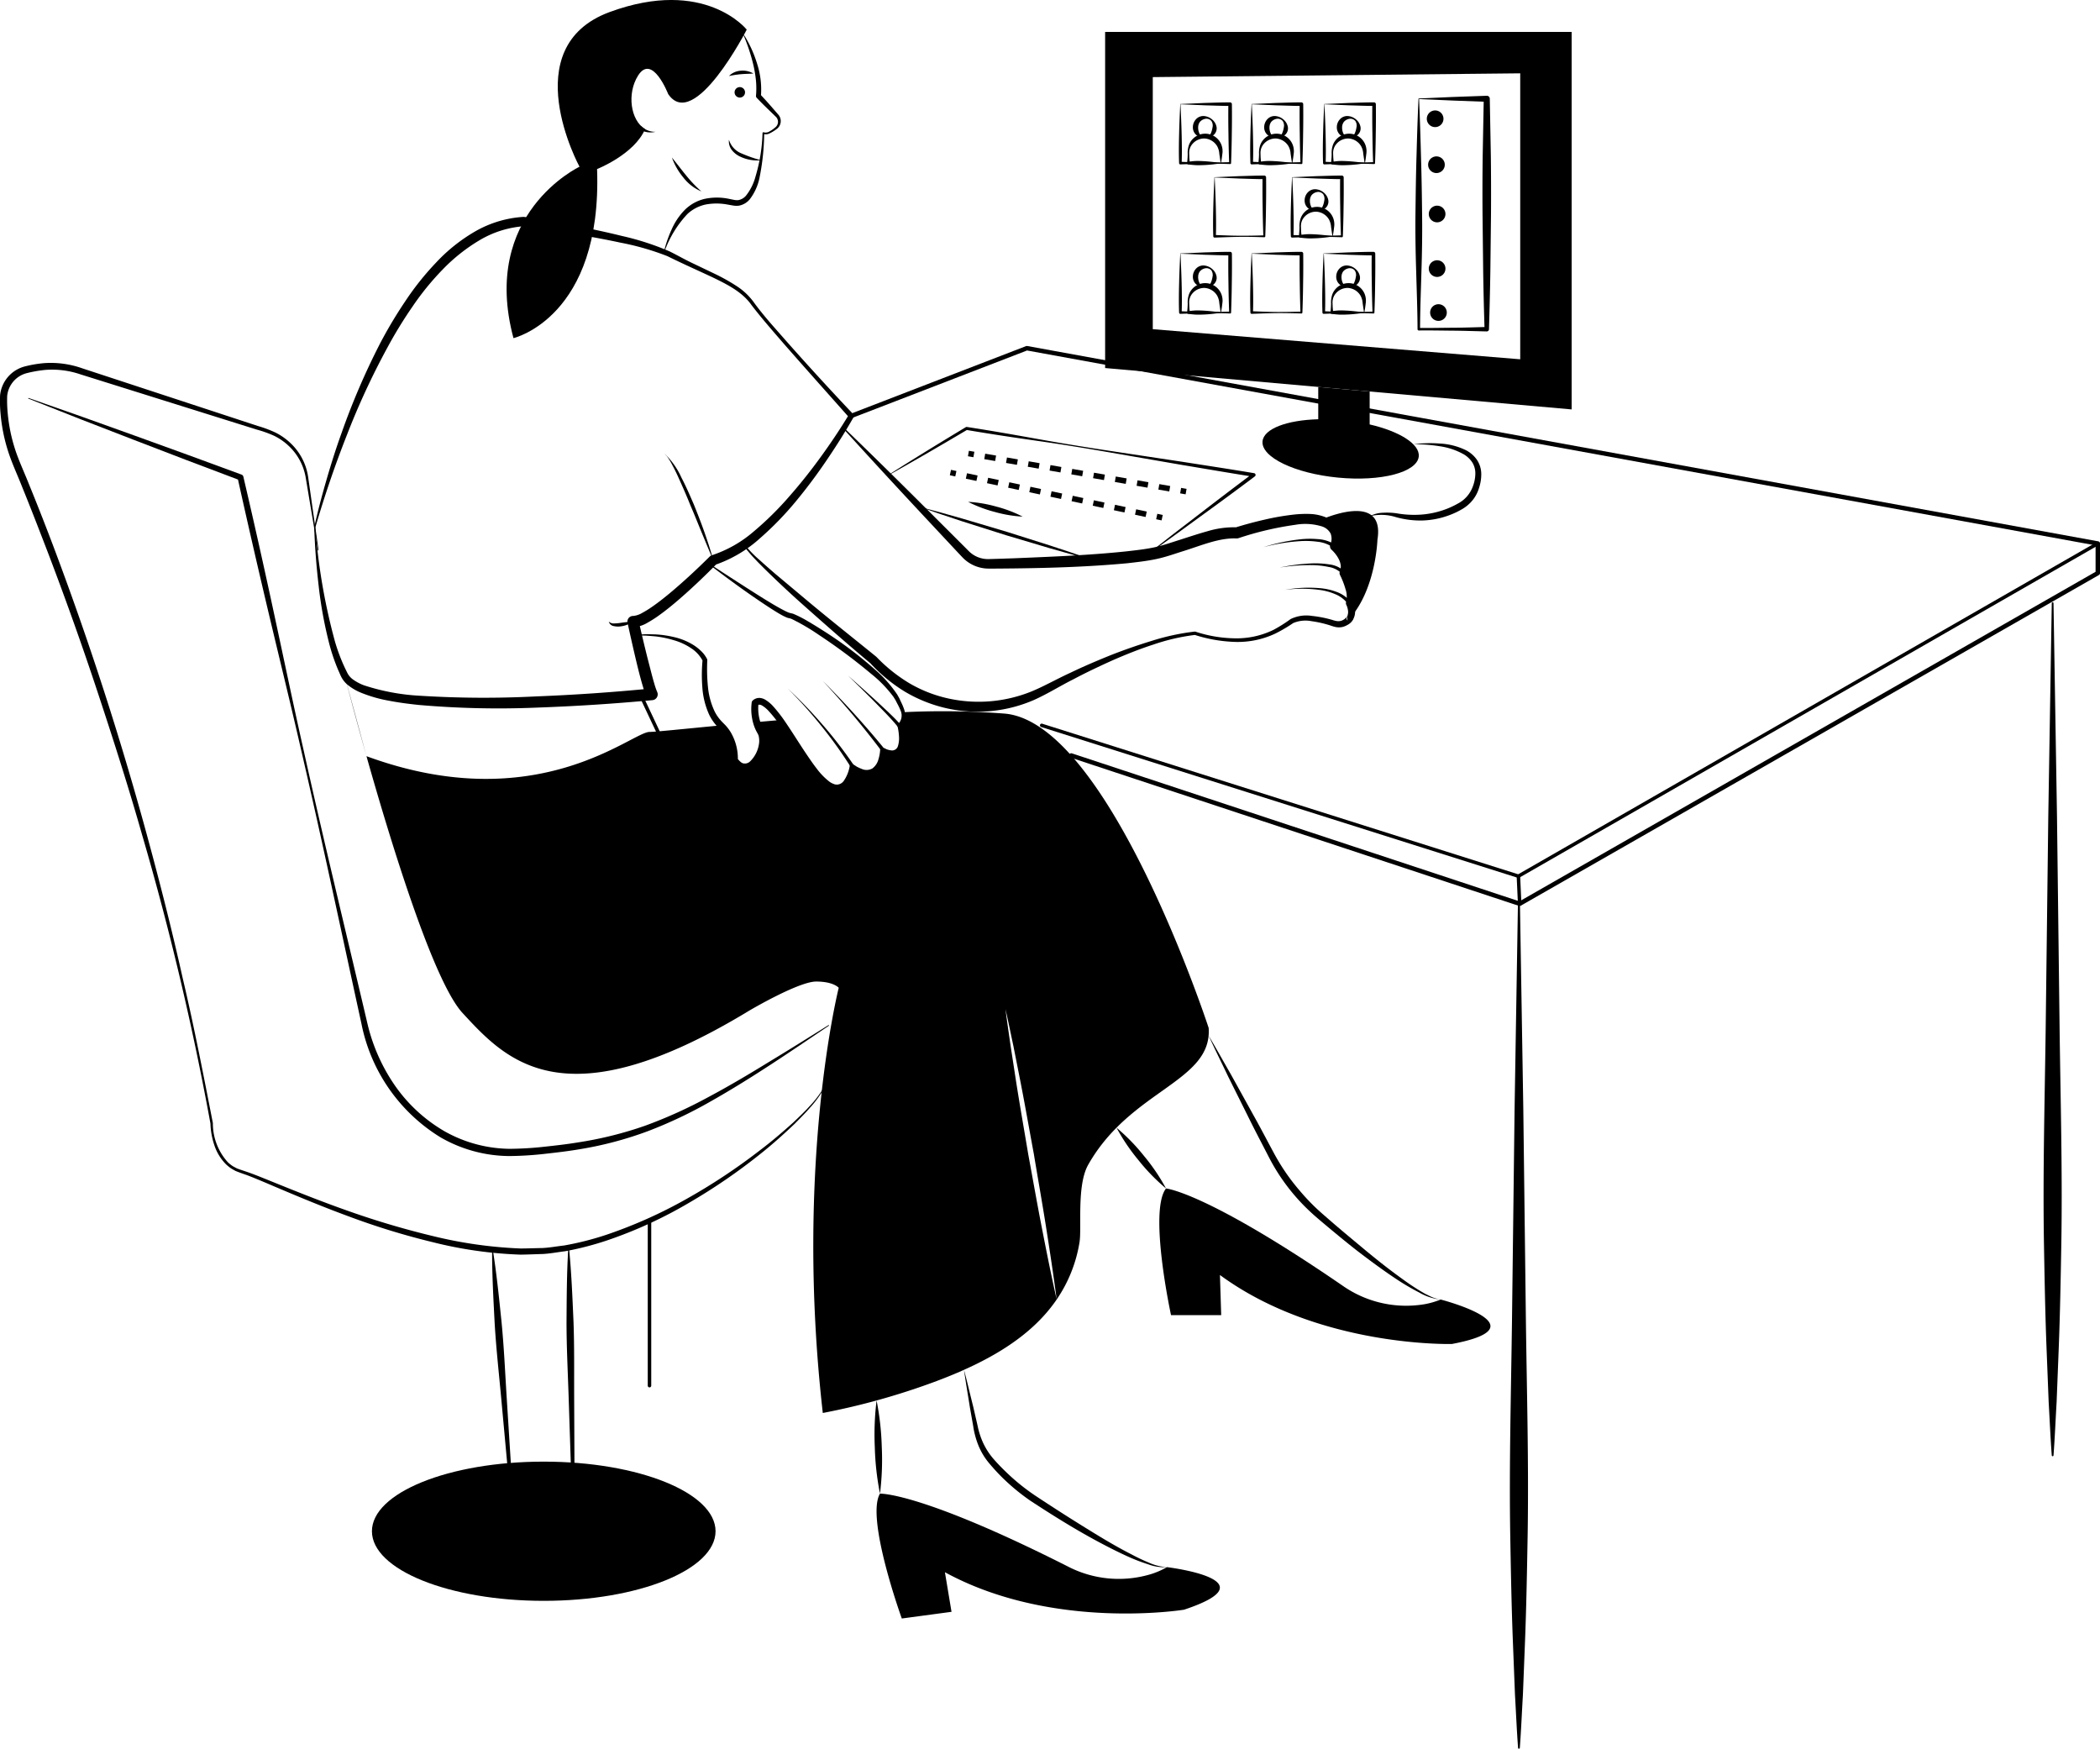 <svg xmlns="http://www.w3.org/2000/svg" width="445.541" height="370.967"><g data-name="lady-employee-doing-video-meeting (1)" transform="translate(-160.656 -117.517)"><path data-name="Path 37938" d="M298.455 411.847a.369.369 0 01-.37-.369v-34.985a.37.37 0 11.739 0v34.984a.369.369 0 01-.37.369z"/><path data-name="Path 37939" d="M335.292 348.75a22.183 22.183 0 01-2.794 3.771c-1.019 1.19-2.137 2.283-3.235 3.4-2.265 2.154-4.591 4.251-7.037 6.2a123.639 123.639 0 01-15.467 10.616 93.225 93.225 0 01-17.072 7.85 64.478 64.478 0 01-9.13 2.378c-1.569.188-3.132.5-4.707.583-1.576.045-3.155.117-4.732.138a88.1 88.1 0 01-18.631-2.639 154.742 154.742 0 01-17.945-5.514c-5.87-2.158-11.633-4.583-17.368-7.033-1.434-.6-2.872-1.222-4.317-1.749-.707-.248-1.469-.507-2.226-.82-.35-.2-.718-.384-1.052-.612a10.051 10.051 0 01-.94-.768 10.285 10.285 0 01-2.5-4.062 15.967 15.967 0 01-.838-4.676v.046a604.931 604.931 0 00-14.454-61.085c-2.858-10.067-6.05-20.035-9.329-29.969s-6.788-19.788-10.508-29.568c-1.877-4.881-3.757-9.761-5.728-14.6-.954-2.429-2.073-4.789-2.9-7.36a36.388 36.388 0 01-1.594-7.843 28.419 28.419 0 01-.114-4.065 7.057 7.057 0 015.447-6.163 24.566 24.566 0 013.978-.656 20.007 20.007 0 017.994 1.1l7.462 2.449 29.849 9.8a25.2 25.2 0 013.728 1.4 13.178 13.178 0 013.274 2.337 12.271 12.271 0 013.621 7.036l2.215 15.554a.074.074 0 01-.146.023l-2.596-15.506a11.94 11.94 0 00-3.575-6.614 12.437 12.437 0 00-3.122-2.166 24.512 24.512 0 00-3.636-1.3l-29.979-9.39-7.495-2.347a18.583 18.583 0 00-7.473-.928 25.88 25.88 0 00-3.758.65 5.565 5.565 0 00-4.283 4.865 27.9 27.9 0 00.124 3.777 34.87 34.87 0 001.545 7.514c.778 2.418 1.908 4.8 2.875 7.243q2.977 7.28 5.735 14.644 11.032 29.452 19.328 59.82c2.763 10.107 5.34 20.266 7.626 30.49 2.413 10.2 4.393 20.484 6.407 30.764v.046a12.256 12.256 0 003.216 8.315 9.462 9.462 0 00.874.7c.308.21.653.364.976.55.688.268 1.409.5 2.178.757 1.494.517 2.935 1.107 4.385 1.689 5.782 2.352 11.565 4.669 17.443 6.722a179.622 179.622 0 0017.881 5.268 93.233 93.233 0 0018.367 2.57c1.541-.011 3.081-.072 4.622-.1 1.537-.075 3.051-.366 4.579-.537a63.291 63.291 0 008.974-2.276 99.418 99.418 0 0016.96-7.582 127.036 127.036 0 0015.543-10.283c2.486-1.873 4.854-3.9 7.166-5.979 1.121-1.078 2.264-2.137 3.307-3.29a22.025 22.025 0 002.867-3.655v-.008a.074.074 0 01.127.075z"/><path data-name="Path 37940" d="M166.743 201.957l11.322 3.974 11.294 4.049 11.28 4.086 11.262 4.138a.618.618 0 01.388.436v.011q3.378 14.449 6.492 28.959c2.095 9.669 4.1 19.357 6.281 29.007 4.286 19.315 8.969 38.541 13.493 57.8a38.55 38.55 0 005.81 13.279 32.994 32.994 0 0010.551 9.787 28.719 28.719 0 0013.79 3.753 70.523 70.523 0 007.313-.428c2.445-.263 4.89-.537 7.311-.939a79.083 79.083 0 0014.249-3.554 98.851 98.851 0 0013.418-6.084c4.352-2.315 8.6-4.84 12.812-7.429 4.231-2.557 8.423-5.185 12.618-7.806a.074.074 0 11.081.124c-8.2 5.53-16.366 11.136-25.012 16.022a94.668 94.668 0 01-13.476 6.385 77.02 77.02 0 01-14.45 3.809c-2.458.416-4.929.7-7.4.975a71.869 71.869 0 01-7.49.459 29.574 29.574 0 01-14.531-3.95 36.626 36.626 0 01-16.808-24.126c-4.231-19.328-8.3-38.692-12.772-57.966-2.2-9.645-4.569-19.251-6.852-28.877s-4.5-19.266-6.641-28.925l.39.446-11.222-4.242-11.2-4.3-11.188-4.332-11.161-4.407a.074.074 0 01.052-.139z"/><path data-name="Path 37941" d="M297.518 144.913c-3.1-1.883-3.883-7.557-1.492-11.355 3.015-4.789 6.386 3.9 6.386 3.9 5.5 8.159 16.673-13.658 16.673-13.658s-8.869-11.175-29.09-3.725-6.386 32.815-6.386 32.815-21.108 9.933-14.013 36.362c0 0 18.862-4.389 17.738-35.869 0 0 7.893-3.11 10.184-8.473"/><path data-name="Path 37942" d="M299.728 145.476a4.476 4.476 0 01-3.324-.476.373.373 0 11.387-.637.444.444 0 01.074.059 4.111 4.111 0 002.863 1.054z"/><path data-name="Path 37943" d="M318.514 124.943a25.582 25.582 0 012.8 6.184 17.79 17.79 0 01.779 6.833l-.142-.419a82.983 82.983 0 011.982 2.167l1.947 2.239a2.082 2.082 0 01-.5 2.984 8.137 8.137 0 01-1.277.8 1.832 1.832 0 01-1.57.178l.257-.155a49.93 49.93 0 01-1 9.5 11.22 11.22 0 01-2.027 4.5 3.922 3.922 0 01-2.333 1.395 4.486 4.486 0 01-1.387-.056l-1.138-.2a12.668 12.668 0 00-4.482 0 8.253 8.253 0 00-3.9 2 22.776 22.776 0 00-4.846 7.88.059.059 0 01-.076.034.061.061 0 01-.035-.071 25.549 25.549 0 011.573-4.514 13.937 13.937 0 012.688-4.056 8.8 8.8 0 014.333-2.46 12.521 12.521 0 014.946-.048l1.193.242a3.309 3.309 0 00.971.076 2.784 2.784 0 001.666-.961 11.1 11.1 0 002-4.006 35.578 35.578 0 001.5-9.268.18.18 0 01.186-.173.2.2 0 01.071.018 1.515 1.515 0 001.239-.2 6.65 6.65 0 001.169-.813 1.5 1.5 0 00.245-2.2l-2.088-2.026a79.713 79.713 0 01-2.065-2.088.524.524 0 01-.143-.4v-.02a18.276 18.276 0 00-.008-3.251 26.889 26.889 0 00-.54-3.253 39.5 39.5 0 00-2.09-6.343.059.059 0 01.028-.079.062.062 0 01.075.022z"/><path data-name="Path 37944" d="M315.315 133.647a3.828 3.828 0 012.507-1.127 4.438 4.438 0 012.682.595c-.933.071-1.772.065-2.618.141a20.592 20.592 0 00-2.57.391z"/><path data-name="Path 37945" d="M317.578 138.215a1.109 1.109 0 10-1.071-1.109 1.109 1.109 0 001.071 1.109z"/><path data-name="Path 37946" d="M303.209 150.94c1.034 1.256 1.975 2.527 2.98 3.746a26.939 26.939 0 003.274 3.438 9.394 9.394 0 01-3.843-2.969 14.114 14.114 0 01-2.409-4.215z"/><path data-name="Path 37947" d="M227.321 229.411c.734-3.41 1.626-6.721 2.589-10.045s1.993-6.618 3.171-9.869a151.06 151.06 0 018.195-19.082 94.09 94.09 0 015.344-8.961 59.343 59.343 0 016.534-8.208 35.909 35.909 0 018.283-6.617 23.47 23.47 0 0110.254-3.1h.01a1 1 0 01.184.008c3.493.509 6.954 1.111 10.41 1.792s6.9 1.4 10.325 2.249a56.75 56.75 0 0110.117 3.281c1.618.8 3.085 1.651 4.679 2.411l4.751 2.273a40.667 40.667 0 014.645 2.582 13.618 13.618 0 013.9 3.7c2.044 2.795 4.445 5.392 6.743 8.029q6.972 7.877 14.214 15.518a.554.554 0 01.079.653v.008c-1.79 3.154-3.722 6.192-5.752 9.183s-4.191 5.892-6.506 8.684a67.2 67.2 0 01-7.613 7.829 27.505 27.505 0 01-9.594 5.652l.473-.281c-2.566 2.608-5.19 5.113-7.957 7.514-1.387 1.2-2.805 2.362-4.323 3.449a23.548 23.548 0 01-2.4 1.535 6.461 6.461 0 01-3.19.978l1.242-1.444c.588 2.58 1.2 5.165 1.84 7.732l.99 3.833c.167.635.343 1.267.527 1.883a15.505 15.505 0 00.579 1.685l.027.06a1.232 1.232 0 01-.623 1.627 1.264 1.264 0 01-.387.1c-8.24.774-16.468 1.3-24.729 1.59a194.974 194.974 0 01-24.817-.569c-2.068-.216-4.136-.476-6.2-.872a29.578 29.578 0 01-6.109-1.736 11.275 11.275 0 01-2.86-1.7 5.544 5.544 0 01-1.156-1.373c-.3-.521-.458-.977-.692-1.468a40.29 40.29 0 01-2.032-5.941 88.816 88.816 0 01-2.227-12.217c-.479-4.11-.797-8.2-.938-12.355zm.234.022a127.871 127.871 0 004.172 24.2 38.9 38.9 0 002.143 5.668c.222.43.436.94.662 1.3a4 4 0 00.858.947 9.737 9.737 0 002.481 1.353 45.693 45.693 0 0011.839 2.215 217 217 0 0024.553.149c8.2-.32 16.409-.883 24.562-1.684l-.983 1.788a16.122 16.122 0 01-.743-2.074c-.2-.656-.383-1.3-.556-1.954-.358-1.3-.666-2.6-.979-3.9-.618-2.6-1.2-5.2-1.767-7.806a1.194 1.194 0 01.915-1.42 1.255 1.255 0 01.328-.025 4.786 4.786 0 001.916-.672 21.335 21.335 0 002.18-1.362c1.435-1 2.827-2.12 4.191-3.271 2.722-2.309 5.363-4.774 7.9-7.294l.008-.008a1.1 1.1 0 01.465-.273 26.077 26.077 0 008.924-5.087 66.839 66.839 0 007.548-7.462c2.352-2.672 4.566-5.478 6.663-8.372s4.1-5.874 5.933-8.925l.075.661c-4.661-5.253-9.34-10.485-13.965-15.77-2.3-2.666-4.606-5.285-6.771-8.108-1.967-2.82-5.206-4.408-8.316-5.919-3.151-1.474-6.416-2.922-9.529-4.465a55.855 55.855 0 00-9.973-2.87c-6.826-1.476-13.775-2.468-20.683-3.488l.193.008a21.432 21.432 0 00-9.338 2.932 37.408 37.408 0 00-7.845 6.206 57.382 57.382 0 00-6.42 7.873 92.246 92.246 0 00-5.346 8.726 158.063 158.063 0 00-8.635 18.66 221.314 221.314 0 00-6.656 19.514z"/><path data-name="Path 37948" d="M311.989 236.348c-.84-1.913-1.63-3.842-2.428-5.766s-1.556-3.863-2.388-5.77c-.772-1.932-1.6-3.839-2.461-5.727q-.625-1.427-1.361-2.8a12.482 12.482 0 00-.771-1.346 7.31 7.31 0 00-.439-.638l-.528-.573a16.043 16.043 0 013.611 5.1c.975 1.855 1.8 3.776 2.632 5.693.778 1.939 1.545 3.881 2.235 5.851s1.346 3.961 1.898 5.976z"/><path data-name="Path 37949" d="M300.282 273.17a.371.371 0 01-.335-.213l-3.657-7.762a.37.37 0 01.669-.315l3.657 7.763a.371.371 0 01-.335.528z"/><path data-name="Path 37950" d="M233.907 261.357l4.464 16.43a760.13 760.13 0 01-4.464-16.43z"/><path data-name="Path 37951" d="M391.543 364.596c-2.5 4.391-1.342 13.421-1.86 16.493a29.954 29.954 0 01-4.839 12.114c-.671-5.168-1.46-10.324-2.272-15.481s-1.731-10.277-2.578-15.422c-.954-5.121-1.848-10.266-2.849-15.375l-1.519-7.676c-.553-2.555-1.06-5.109-1.648-7.652.33 2.59.718 5.168 1.083 7.758l1.189 7.723c.812 5.156 1.719 10.289 2.578 15.422.953 5.133 1.848 10.266 2.849 15.387s2.013 10.23 3.167 15.316c-5.58 8.182-14.975 13.35-25.452 17.294a148.719 148.719 0 01-24.169 6.781c-6.028-52.953 3.379-90.2 3.379-90.2s-1.071-1.33-4.791-1.33-14.105 6.12-14.105 6.12c-39.379 23.945-51.623 10.642-60.935.53-6.11-6.64-15-35.482-20.366-54.46 36.189 13.3 56.285-5.144 60.052-5.144 1.189 0 7.016-.612 15.139-1.389a9.939 9.939 0 012.825 7.429c3.367 4.78 7.452-3.2 5.674-6.039a8.474 8.474 0 01-.918-2.084c1.613-.141 3.284-.294 4.992-.436 2.837 3.885 6.122 9.63 9.053 12.455 5.145 4.968 6.039-3.014 6.039-3.014 6.381 4.615 6.381-3.544 6.381-3.544 5.674 3.367 3.72-4.768 3.72-4.768a2.786 2.786 0 00.871-2.79 170.675 170.675 0 0121.744.306c22.085 2.237 43.111 66.668 43.111 66.668.802 11.443-16.504 13.044-25.545 29.008z"/><path data-name="Path 37952" d="M265.211 382.649c.823 5.136 1.331 10.3 1.866 15.454.5 5.161.735 10.342 1.056 15.517l.982 15.523.909 15.528a.074.074 0 11-.147.012l-1.5-15.483-1.422-15.49c-.481-5.162-1.046-10.318-1.351-15.494-.267-5.179-.562-10.356-.54-15.557a.074.074 0 01.147-.012z"/><path data-name="Path 37953" d="M281.377 382.24c.52 5.2.722 10.4.953 15.6.193 5.2.124 10.407.14 15.612l.067 15.613-.007 15.615a.074.074 0 11-.148 0l-.584-15.6-.51-15.6c-.176-5.2-.437-10.4-.436-15.607.039-5.206.049-10.41.377-15.622a.074.074 0 01.148 0z"/><ellipse data-name="Ellipse 2" cx="36.451" cy="14.767" rx="36.451" ry="14.767" transform="translate(239.567 427.598)"/><path data-name="Path 37954" d="M294.961 249.385a5.727 5.727 0 01-2.608 1.015 4.148 4.148 0 01-1.451-.054 1.308 1.308 0 01-1.084-.961 1.535 1.535 0 001.164.39 10.81 10.81 0 001.278-.108 25.831 25.831 0 012.7-.282z"/><path data-name="Path 37955" d="M311.19 237.131c3.891 2.522 7.77 5.064 11.695 7.507.984.6 1.972 1.206 2.973 1.762.5.291 1.006.538 1.5.8.237.1.515.244.715.306a2.211 2.211 0 01.263.078c.2.037.4.083.592.138a24.317 24.317 0 013.2 1.636q1.516.886 2.986 1.83a84.984 84.984 0 0111.193 8.382 27.061 27.061 0 014.706 5.29l.45.8.361.785a12.706 12.706 0 01.69 1.667 3.771 3.771 0 01.078 1.908 3.11 3.11 0 01-1.011 1.629l.1-.314a15.606 15.606 0 01.28 2.28 6.1 6.1 0 01-.276 2.322 1.75 1.75 0 01-.29.553l-.193.258-.27.2a1.3 1.3 0 01-.6.242 1.5 1.5 0 01-.625.019 4.212 4.212 0 01-1.154-.3l-1.025-.532.35-.2a10.429 10.429 0 01-.4 2.56 3.978 3.978 0 01-1.438 2.209 3.011 3.011 0 01-2.643.226 11.371 11.371 0 01-1.2-.53l-1.1-.692.439-.195a8.3 8.3 0 01-1.351 3.9 2.578 2.578 0 01-1.959 1.073l-.584-.045c-.182-.045-.354-.116-.531-.175a4.259 4.259 0 01-.963-.5 14.955 14.955 0 01-2.985-2.835 50.023 50.023 0 01-2.451-3.209c-1.55-2.186-3-4.426-4.549-6.567a29.856 29.856 0 00-2.433-3.047 6.21 6.21 0 00-1.367-1.138 1.231 1.231 0 00-.605-.2.589.589 0 00-.405.17l.225-.419a9.62 9.62 0 00.482 4.2 7.586 7.586 0 00.427.961c.082.154.17.3.262.451.108.208.218.449.317.677a5.731 5.731 0 01.15 2.679 7.932 7.932 0 01-2.374 4.5 3.154 3.154 0 01-2.836.774 4.261 4.261 0 01-2.213-1.729.617.617 0 01-.143-.423v-.09a9.613 9.613 0 00-1.189-5.056 8.754 8.754 0 00-.736-1.081c-.283-.357-.551-.611-.924-1.022a10.091 10.091 0 01-1.715-2.534 16.825 16.825 0 01-1.421-5.75 33.724 33.724 0 01.049-5.809l.033.214a7.178 7.178 0 00-2.542-2.746 12.922 12.922 0 00-3.6-1.646 21.962 21.962 0 00-3.943-.815c-.673-.051-1.347-.121-2.023-.158l-2.035-.05a.074.074 0 01-.077-.071.079.079 0 01.07-.076l2.047-.1c.683-.005 1.368.027 2.054.039a22.5 22.5 0 014.084.6 13.456 13.456 0 013.87 1.576 9.632 9.632 0 011.69 1.3 6.133 6.133 0 011.339 1.781.352.352 0 01.035.164v.051a38.213 38.213 0 00.136 5.627 15.594 15.594 0 001.438 5.273 8.7 8.7 0 001.535 2.149c.271.292.706.69 1.022 1.075a9.037 9.037 0 01.9 1.264 11.052 11.052 0 011.452 5.931l-.139-.512c.417.492.87 1.024 1.342 1.093a1.589 1.589 0 001.415-.45 6.447 6.447 0 001.845-3.559 4.469 4.469 0 00-.063-1.9l-.164-.377q-.167-.273-.311-.555a9.119 9.119 0 01-.5-1.161 11.009 11.009 0 01-.484-4.936.655.655 0 01.206-.4l.019-.018a2.051 2.051 0 011.407-.538 2.612 2.612 0 011.278.4 7.489 7.489 0 011.684 1.422 31.043 31.043 0 012.509 3.232c1.519 2.221 2.911 4.493 4.39 6.695.741 1.1 1.483 2.193 2.288 3.23a14.165 14.165 0 002.68 2.765 3.392 3.392 0 00.789.448c.137.05.273.116.41.156l.412.044a1.847 1.847 0 001.427-.747 7.752 7.752 0 001.337-3.533.287.287 0 01.328-.238.3.3 0 01.111.043l1.034.673a11.168 11.168 0 001.1.5 2.506 2.506 0 002.209-.139 3.523 3.523 0 001.271-1.936 8.382 8.382 0 00.376-2.424.233.233 0 01.336-.206l.014.007.973.486a3.759 3.759 0 001.008.249 1.286 1.286 0 001.44-.958 5.6 5.6 0 00.205-2.1 11.9 11.9 0 00-.333-2.158.322.322 0 01.1-.315 2.563 2.563 0 00.61-2.829 11.981 11.981 0 00-.707-1.513l-.4-.778-.433-.7a26.226 26.226 0 00-4.716-4.871 121.369 121.369 0 00-11.07-8.247 45.18 45.18 0 00-5.866-3.434 1.331 1.331 0 01-.248-.086c-.164-.036-.391-.081-.58-.136-.348-.119-.581-.257-.877-.386a25.03 25.03 0 01-1.538-.886c-1-.609-1.971-1.253-2.938-1.9-3.861-2.591-7.6-5.331-11.285-8.158a.074.074 0 01.086-.12z"/><path data-name="Path 37956" d="M327.776 263.575a96.182 96.182 0 017.317 7.589 90.893 90.893 0 016.473 8.35.37.37 0 11-.609.418l-.009-.014a90.323 90.323 0 00-6.138-8.517 95.983 95.983 0 00-7.034-7.826z"/><path data-name="Path 37957" d="M335.226 261.979a187.4 187.4 0 0112.708 13.964.37.37 0 11-.574.466l-.011-.014a187.049 187.049 0 00-12.123-14.416z"/><path data-name="Path 37958" d="M340.547 260.826q2.849 2.495 5.651 5.045l2.778 2.581c.914.88 1.825 1.745 2.68 2.728a.37.37 0 11-.558.486l-.011-.013-.01-.013c-.757-.96-1.633-1.883-2.494-2.8l-2.641-2.706q-2.669-2.678-5.395-5.308z"/><path data-name="Path 37959" d="M318.612 233.025a24.77 24.77 0 003.165 3.268q1.7 1.542 3.447 3.034l7.046 5.905c4.707 3.925 9.519 7.734 14.275 11.594l.066.06.015.015a33.568 33.568 0 007 5.584 28.4 28.4 0 008.281 3.222 29.893 29.893 0 0017.535-1.476c2.725-1.114 5.479-2.7 8.286-3.976 2.789-1.348 5.646-2.556 8.515-3.722a119.712 119.712 0 018.777-3.061 48.609 48.609 0 019.123-1.967.283.283 0 01.111.012h.013a27.874 27.874 0 008.4 1.419 17.86 17.86 0 008.186-1.8 30.65 30.65 0 003.626-2.288 7.63 7.63 0 014.543-.664 24.66 24.66 0 014.348.862 5.622 5.622 0 00.949.235 2.283 2.283 0 00.831-.052 2.339 2.339 0 001.278-.906l.3-.276a.614.614 0 00-.152.105.682.682 0 00-.213.389.717.717 0 00.19.623l-.1-.866a2.071 2.071 0 00.208-1.179 3.828 3.828 0 00-.13-.67 3.9 3.9 0 00-.237-.626.76.76 0 01-.039-.6l.017-.048a5.046 5.046 0 00-.177-2.767 17.367 17.367 0 00-1.145-2.923.9.9 0 01-.039-.7l.02-.056a2.909 2.909 0 00.188-1.156 3.993 3.993 0 00-.325-1.224 6.154 6.154 0 00-.711-1.184 7.6 7.6 0 00-.93-1.034.969.969 0 01-.252-1.081l.023-.056a3.092 3.092 0 00.045-2.274 3.148 3.148 0 00-1.773-1.5 12.052 12.052 0 00-5.716-.368 67.147 67.147 0 00-12.071 2.838h-.009a1.2 1.2 0 01-.407.055c-3.664-.153-7.37 1.467-11.193 2.661-1.932.6-3.757 1.278-5.885 1.725-2.041.426-4.045.642-6.058.875-8.036.748-16.042 1.007-24.056 1.1l-3 .029-1.5.009h-.751a9.5 9.5 0 01-.847-.034 7.7 7.7 0 01-4.6-2.1c-.421-.417-.708-.741-1.069-1.117l-8.193-8.764q-8.187-8.77-16.252-17.657a.118.118 0 01.169-.164q8.629 8.342 17.118 16.82l8.492 8.475c.34.338.731.748 1.029 1.026a5.761 5.761 0 003.471 1.484c.4.03.888 0 1.4-.012l1.5-.045 2.992-.1c7.971-.33 15.963-.642 23.846-1.466 1.957-.222 3.936-.436 5.812-.827 1.791-.363 3.737-1.058 5.619-1.645 1.9-.609 3.792-1.243 5.775-1.794a19.551 19.551 0 016.29-.837l-.416.058a83.039 83.039 0 016.205-1.671 53.465 53.465 0 016.369-1.1 23.64 23.64 0 013.318-.121 9.836 9.836 0 013.444.746 5.155 5.155 0 012.8 2.633 4.5 4.5 0 01.314 1.986 5.364 5.364 0 01-.465 1.9l-.229-1.137a9.307 9.307 0 011.176 1.36 8 8 0 01.888 1.572 5.8 5.8 0 01.434 1.861 4.691 4.691 0 01-.373 1.961l-.019-.754a17.717 17.717 0 011.17 3.3 9.385 9.385 0 01.276 1.793 4.522 4.522 0 01-.285 1.987l-.022-.644a5.449 5.449 0 01.467 1.887 3.517 3.517 0 01-.464 2.009l-.1-.866a.734.734 0 01.2.637.707.707 0 01-.222.4.729.729 0 01-.178.123l.3-.276a2.8 2.8 0 01-.987.969 4.357 4.357 0 01-1.211.527 3.617 3.617 0 01-1.319.038 6.954 6.954 0 01-1.141-.314 23.478 23.478 0 00-4.1-.95 6.7 6.7 0 00-3.9.394 32.576 32.576 0 01-3.757 2.212 18.691 18.691 0 01-8.58 1.791 30.983 30.983 0 01-8.6-1.5l.123.016a43.082 43.082 0 00-8.9 2.06c-2.92.941-5.771 2.087-8.584 3.314-2.8 1.265-5.575 2.571-8.288 4.01-2.762 1.375-5.3 2.995-8.236 4.334a30.022 30.022 0 01-18.762 1.836 30.466 30.466 0 01-8.849-3.541 33.945 33.945 0 01-7.312-6.036l.081.075c-4.722-3.935-9.328-7.995-13.923-12.074q-3.452-3.051-6.775-6.253-1.669-1.59-3.286-3.24c-.528-.564-1.071-1.106-1.57-1.7l-.749-.886c-.234-.313-.443-.652-.663-.974a.117.117 0 11.192-.133z"/><path data-name="Path 37960" d="M428.704 233.599a40.327 40.327 0 017.581-1.641 19.029 19.029 0 013.915-.072 7.559 7.559 0 013.809 1.244.371.371 0 11-.437.6l-.018-.014a6.955 6.955 0 00-3.42-1.276 18.588 18.588 0 00-3.817-.11 40.147 40.147 0 00-7.613 1.269z"/><path data-name="Path 37961" d="M432.074 237.937a40.724 40.724 0 017.035-.9 19 19 0 013.577.219 5.542 5.542 0 013.335 1.608.37.37 0 01-.554.491l-.014-.017-.013-.016a4.951 4.951 0 00-2.867-1.523 18.542 18.542 0 00-3.464-.392 40.538 40.538 0 00-7.036.526z"/><path data-name="Path 37962" d="M433.316 242.644a28.024 28.024 0 017.28-.355 12.968 12.968 0 013.607.79 6.844 6.844 0 013.075 2.193.37.37 0 01-.592.443l-.01-.014-.006-.009a6.212 6.212 0 00-2.68-2.1 12.507 12.507 0 00-3.439-.935 27.848 27.848 0 00-7.235-.012z"/><path data-name="Path 37963" d="M395.122 124.295v71.3l98.976 8.78v-80.08zm88.068 69.443l-77.957-6.386v-53.479l77.957-.8z"/><path data-name="Path 37964" d="M411.112 139.639c.1 2.182.195 4.277.242 6.337s.085 4.092.007 6.141l-.275-.275c1.759.059 3.518.147 5.277.155s3.518-.023 5.277-.082l-.2.2a228.795 228.795 0 01-.152-6.252c-.04-2.084-.043-4.168-.022-6.252l.376.376c-1.712.007-3.431-.078-5.171-.12zm-.052-.052l5.2-.23c1.778-.042 3.577-.127 5.383-.12a.38.38 0 01.376.376c.021 2.084.018 4.168-.022 6.252a224.85 224.85 0 01-.152 6.252v.014a.195.195 0 01-.2.188c-1.759-.058-3.518-.1-5.277-.081s-3.518.1-5.277.154a.266.266 0 01-.275-.257v-.018c-.078-2.12-.046-4.259.007-6.364s.139-4.181.243-6.167z"/><path data-name="Path 37965" d="M461.732 138.536c.182 4.246.306 8.38.414 12.482.126 4.112.182 8.152.229 12.189s-.016 8.024-.148 12.034c-.111 4.011-.276 8.054-.288 12.114l-.268-.268c2.4.033 4.807-.029 7.211-.039s4.807-.109 7.21-.161l-.467.467q-.2-6.11-.293-12.22l-.138-12.22q-.046-6.11.032-12.22l.226-12.22.64.64-7.054-.262zm-.121-.121l7.114-.318 7.367-.262a.618.618 0 01.64.6v.045l.226 12.22q.072 6.11.032 12.22l-.138 12.22q-.1 6.11-.293 12.22v.025a.458.458 0 01-.467.442c-2.4-.051-4.807-.143-7.21-.161s-4.807-.073-7.211-.039a.264.264 0 01-.268-.26v-.008c-.011-4.086-.177-8.191-.288-12.326-.132-4.136-.2-8.293-.148-12.405s.1-8.216.229-12.251c.109-4.045.233-8.057.415-11.957z"/><path data-name="Path 37966" d="M451.246 207.56v-6.978l-10.908-.968v6.846c-6.625.179-11.56 2-11.82 4.677-.326 3.364 6.828 6.811 15.981 7.7s16.837-1.119 17.163-4.483c.257-2.642-4.102-5.334-10.416-6.794z"/><path data-name="Path 37967" d="M349.183 218.246c5.414-3.45 10.89-6.8 16.385-10.111a.324.324 0 01.213-.041c5.084.781 10.15 1.677 15.213 2.586s10.14 1.736 15.227 2.5l15.259 2.3c5.081.8 10.168 1.566 15.24 2.418a.383.383 0 01.316.44.388.388 0 01-.148.245q-5.65 4.242-11.379 8.378l-5.709 4.162-5.746 4.114a.037.037 0 01-.044-.059l5.568-4.352 5.6-4.3q5.595-4.316 11.248-8.553l.168.685c-5.082-.794-10.15-1.676-15.224-2.517l-15.205-2.634c-5.068-.881-10.144-1.712-15.237-2.436s-10.181-1.486-15.251-2.349l.213-.041c-5.524 3.265-11.067 6.5-16.672 9.63a.037.037 0 11-.038-.063z"/><path data-name="Path 37968" d="M355.75 225.04c3.113.8 6.2 1.671 9.289 2.556l9.231 2.745 9.181 2.908c3.051 1 6.1 2.009 9.122 3.1-3.114-.8-6.2-1.67-9.289-2.555l-9.231-2.746-9.18-2.909c-3.052-1-6.099-2.011-9.123-3.099z"/><path data-name="Path 37969" d="M460.508 211.778a26.648 26.648 0 015.634-.164 14.192 14.192 0 015.559 1.428 6.441 6.441 0 012.281 1.987 5.476 5.476 0 01.941 2.944 9.011 9.011 0 01-.448 2.973 7.508 7.508 0 01-1.4 2.7 8.022 8.022 0 01-2.34 1.955 16.561 16.561 0 01-2.644 1.23 17.722 17.722 0 01-5.687 1.107 19.115 19.115 0 01-5.674-.739 10.273 10.273 0 00-5.451-.166 6.064 6.064 0 012.735-.733 14.36 14.36 0 012.859.1 21.477 21.477 0 005.461.277 18.828 18.828 0 005.245-1.2 18.067 18.067 0 002.427-1.154 6.559 6.559 0 001.964-1.587 6.736 6.736 0 001.233-2.206 7.736 7.736 0 00.464-2.531 4.383 4.383 0 00-.631-2.355 5.475 5.475 0 00-1.83-1.745 14.663 14.663 0 00-5.131-1.718 32.847 32.847 0 00-5.564-.408z"/><path data-name="Path 37970" d="M452.894 232.046s-.318 10.384-5.839 16.622a3.747 3.747 0 00-.081-3.185c.887-2.128-1.242-6.386-1.242-6.386 1.242-2.838-1.951-5.676-1.951-5.676s1.951-4.08-3.193-5.5c.001.002 14.06-6.561 12.306 4.125z"/><path data-name="Path 37971" d="M483.07 309.72a.462.462 0 01-.148-.023l-95.135-31.458a.471.471 0 11.3-.894l94.934 31.392 122.237-69.913v-5.608l-226.7-41.345-37.126 14.319a.471.471 0 11-.339-.878l37.249-14.367a.517.517 0 01.254-.024l227.22 41.439a.471.471 0 01.386.463v6.275a.468.468 0 01-.237.408l-122.661 70.152a.471.471 0 01-.234.062z"/><path data-name="Path 37972" d="M482.803 303.765a.369.369 0 01-.112-.017l-101.104-31.987a.369.369 0 11.223-.7l100.95 31.934 122.783-70.49a.37.37 0 11.368.641l-122.923 70.571a.371.371 0 01-.185.048z"/><path data-name="Path 37973" d="M483.07 309.618a.369.369 0 01-.368-.352l-.266-5.853a.369.369 0 01.352-.386.383.383 0 01.386.352l.266 5.853a.369.369 0 01-.352.386z"/><path data-name="Path 37974" d="M483.104 307.529l.739 45.2.554 45.2c.2 15.065.612 30.13.369 45.2-.133 7.533-.267 15.065-.56 22.6l-.445 11.3c-.222 3.766-.375 7.533-.658 11.3a.185.185 0 01-.369 0c-.284-3.766-.436-7.533-.658-11.3l-.445-11.3c-.293-7.533-.426-15.065-.56-22.6-.242-15.065.17-30.131.369-45.2l.554-45.2.739-45.2a.185.185 0 11.369 0z"/><path data-name="Path 37975" d="M596.333 245.483l.739 45.2.554 45.2c.2 15.065.612 30.131.37 45.2-.133 7.533-.267 15.065-.56 22.6l-.445 11.3c-.222 3.766-.375 7.533-.658 11.3a.185.185 0 01-.369 0c-.284-3.766-.436-7.533-.658-11.3l-.445-11.3c-.293-7.533-.427-15.065-.56-22.6-.242-15.065.17-30.13.37-45.2l.554-45.2.739-45.2a.185.185 0 11.369 0z"/><path data-name="Path 37976" d="M408.04 369.647s8.453.7 37.49 20.641a23.465 23.465 0 0016.318 4.063 16.419 16.419 0 004.461-1.145s22.083 5.708 2.395 9.433c0 0-28.2.8-49.222-14.634l.266 8.514h-10.644s-4.79-22.083-1.064-26.872z"/><path data-name="Path 37977" d="M417.073 337.213c1.633 2.75 3.182 5.543 4.775 8.314l4.638 8.386c1.564 2.783 3.034 5.626 4.551 8.427a43.918 43.918 0 005.346 7.746 45.263 45.263 0 003.212 3.446c1.126 1.085 2.344 2.112 3.549 3.161 2.405 2.092 4.872 4.109 7.313 6.156 2.455 2.029 4.953 4.007 7.538 5.861a51.841 51.841 0 003.953 2.663l1.032.6 1.066.526a7.848 7.848 0 002.262.713 11.433 11.433 0 01-4.549-1.49 52.284 52.284 0 01-4.172-2.407c-2.691-1.748-5.282-3.637-7.837-5.569s-5.019-3.977-7.479-6.023c-1.218-1.032-2.459-2.046-3.649-3.161a42.1 42.1 0 01-8.771-11.584c-1.466-2.847-2.959-5.663-4.368-8.533l-4.274-8.577c-1.377-2.89-2.802-5.751-4.136-8.655z"/><path data-name="Path 37978" d="M397.54 356.757a41.868 41.868 0 015.822 5.978 41.393 41.393 0 014.677 6.911 41.379 41.379 0 01-5.822-5.978 41.868 41.868 0 01-4.677-6.911z"/><path data-name="Path 37979" d="M347.348 434.393s8.471-.427 39.9 15.466a23.465 23.465 0 0016.718 1.851 16.417 16.417 0 004.269-1.728s22.647 2.717 3.629 9.03c0 0-27.846 4.546-50.732-7.95l1.4 8.4-10.548 1.417s-7.691-21.244-4.636-26.486z"/><path data-name="Path 37980" d="M365.181 408.125c.7 2.6 1.3 5.221 1.958 7.832l.905 3.931a16.81 16.81 0 001.193 3.729 14.823 14.823 0 002.069 3.249c.851.99 1.78 1.956 2.73 2.87a45.058 45.058 0 006.148 5 407.079 407.079 0 0013.571 8.62c2.292 1.387 4.614 2.726 7 3.94a38.528 38.528 0 003.622 1.715 10.729 10.729 0 003.86.975 9.732 9.732 0 01-3.991-.606 39.046 39.046 0 01-3.8-1.429c-2.474-1.094-4.875-2.332-7.252-3.608-4.752-2.571-9.309-5.424-13.837-8.385a44.659 44.659 0 01-6.3-5.227 43.528 43.528 0 01-2.748-3.045 14.122 14.122 0 01-2.109-3.619 17.872 17.872 0 01-1.066-3.994l-.7-3.973c-.416-2.659-.881-5.307-1.253-7.975z"/><path data-name="Path 37981" d="M346.635 414.622a59.04 59.04 0 011.1 9.859 58.376 58.376 0 01-.379 9.912 58.378 58.378 0 01-1.1-9.859 59.054 59.054 0 01.379-9.912z"/><path data-name="Path 37982" d="M322.154 151.52a8.469 8.469 0 01-4.4-.751 4.794 4.794 0 01-1.828-1.418 2.979 2.979 0 01-.611-2.179 4.54 4.54 0 002.759 2.932 27.78 27.78 0 004.08 1.416z"/><path data-name="Path 37983" d="M465.078 144.48a1.767 1.767 0 10-1.706-1.766 1.767 1.767 0 001.706 1.766z"/><path data-name="Path 37984" d="M465.357 154.228a1.767 1.767 0 10-1.706-1.766 1.767 1.767 0 001.706 1.766z"/><path data-name="Path 37985" d="M465.498 164.682a1.767 1.767 0 10-1.706-1.766 1.767 1.767 0 001.706 1.766z"/><path data-name="Path 37986" d="M465.498 176.266a1.767 1.767 0 10-1.706-1.766 1.767 1.767 0 001.706 1.766z"/><path data-name="Path 37987" d="M465.784 185.59a1.767 1.767 0 10-1.706-1.766 1.767 1.767 0 001.706 1.766z"/><path data-name="Path 37988" d="M416.319 146.586a1.362 1.362 0 001.222-.775 4.71 4.71 0 00.364-1.266 1.738 1.738 0 00-.247-1.373 1.373 1.373 0 00-1.338-.432 1.947 1.947 0 00-1.1.652 1.99 1.99 0 00-.362 1.154 2.9 2.9 0 00.253 1.254 1.356 1.356 0 001.208.786zm0 .1a2.963 2.963 0 01-1.714-.421 2.111 2.111 0 01-.865-1.724 2.486 2.486 0 01.757-1.824 2.1 2.1 0 011.822-.555 2.987 2.987 0 011.587.774 2.65 2.65 0 01.87 1.6 1.853 1.853 0 01-.754 1.712 2.973 2.973 0 01-1.7.433z"/><path data-name="Path 37989" d="M419.703 152.154a30.137 30.137 0 01-3.3.368c-.593.026-1.192.057-1.8.041s-1.213-.093-1.8-.148l-.06-.006a.263.263 0 01-.238-.287 16.479 16.479 0 00.14-1.922 4.972 4.972 0 01.28-1.977 3.684 3.684 0 016.823-.1 3.827 3.827 0 01.234 2.115c-.069.7-.187 1.356-.279 1.916zm-.073-.073l-.281-1.924a3.859 3.859 0 00-.456-1.623 3.333 3.333 0 00-2.658-1.636 3.284 3.284 0 00-2.864 1.536 2.952 2.952 0 00-.41 1.762 16.471 16.471 0 00.14 1.922l-.3-.3c.556-.055 1.093-.135 1.631-.149s1.083.015 1.633.041c1.107.067 2.26.2 3.562.368z"/><path data-name="Path 37990" d="M426.242 139.639c.1 2.182.195 4.277.242 6.337s.085 4.092.007 6.141l-.275-.275c1.759.059 3.518.147 5.277.155s3.518-.023 5.277-.082l-.2.2a228.795 228.795 0 01-.152-6.252c-.04-2.084-.043-4.168-.022-6.252l.376.376c-1.712.007-3.431-.078-5.171-.12zm-.052-.052l5.2-.23c1.778-.042 3.577-.127 5.383-.12a.38.38 0 01.376.376c.021 2.084.018 4.168-.022 6.252a224.85 224.85 0 01-.152 6.252v.014a.195.195 0 01-.2.188c-1.759-.058-3.518-.1-5.277-.081s-3.518.1-5.277.154a.266.266 0 01-.275-.257v-.018c-.078-2.12-.046-4.259.007-6.364s.138-4.181.241-6.167z"/><path data-name="Path 37991" d="M431.448 146.586a1.362 1.362 0 001.222-.775 4.711 4.711 0 00.364-1.266 1.739 1.739 0 00-.247-1.373 1.373 1.373 0 00-1.338-.432 1.947 1.947 0 00-1.1.652 1.99 1.99 0 00-.361 1.154 2.9 2.9 0 00.253 1.254 1.356 1.356 0 001.207.786zm0 .1a2.963 2.963 0 01-1.714-.421 2.111 2.111 0 01-.865-1.724 2.486 2.486 0 01.757-1.824 2.1 2.1 0 011.822-.555 2.987 2.987 0 011.587.774 2.651 2.651 0 01.87 1.6 1.853 1.853 0 01-.754 1.712 2.973 2.973 0 01-1.7.433z"/><path data-name="Path 37992" d="M434.833 152.154a30.137 30.137 0 01-3.3.368c-.593.026-1.192.057-1.8.041s-1.213-.093-1.8-.148l-.06-.006a.263.263 0 01-.238-.287 16.465 16.465 0 00.14-1.922 4.972 4.972 0 01.28-1.977 3.684 3.684 0 016.823-.1 3.828 3.828 0 01.234 2.115c-.07.7-.187 1.356-.279 1.916zm-.073-.073l-.281-1.924a3.857 3.857 0 00-.456-1.623 3.333 3.333 0 00-2.658-1.636 3.285 3.285 0 00-2.864 1.536 2.951 2.951 0 00-.41 1.762 16.465 16.465 0 00.139 1.922l-.3-.3c.556-.055 1.093-.135 1.631-.149s1.083.015 1.633.041c1.105.067 2.26.2 3.562.368z"/><path data-name="Path 37993" d="M441.656 139.639c.1 2.182.195 4.277.242 6.337s.085 4.092.007 6.141l-.275-.275c1.759.059 3.518.147 5.277.155s3.518-.023 5.277-.082l-.2.2a228.795 228.795 0 01-.152-6.252c-.04-2.084-.043-4.168-.022-6.252l.376.376c-1.712.007-3.431-.078-5.171-.12zm-.052-.052l5.2-.23c1.779-.042 3.577-.127 5.383-.12a.38.38 0 01.376.376c.021 2.084.018 4.168-.022 6.252a224.85 224.85 0 01-.152 6.252v.014a.195.195 0 01-.2.188c-1.759-.058-3.518-.1-5.277-.081s-3.518.1-5.277.154a.266.266 0 01-.275-.257v-.018c-.079-2.12-.046-4.259.007-6.364s.139-4.181.243-6.167z"/><path data-name="Path 37994" d="M446.86 146.586a1.362 1.362 0 001.222-.775 4.7 4.7 0 00.364-1.266 1.738 1.738 0 00-.247-1.373 1.373 1.373 0 00-1.338-.432 1.947 1.947 0 00-1.1.652 1.988 1.988 0 00-.361 1.154 2.9 2.9 0 00.253 1.254 1.356 1.356 0 001.21.785zm0 .1a2.963 2.963 0 01-1.714-.421 2.112 2.112 0 01-.865-1.724 2.486 2.486 0 01.757-1.824 2.1 2.1 0 011.822-.555 2.986 2.986 0 011.587.774 2.65 2.65 0 01.87 1.6 1.853 1.853 0 01-.754 1.712 2.972 2.972 0 01-1.7.433z"/><path data-name="Path 37995" d="M450.245 152.154a30.141 30.141 0 01-3.3.368c-.593.026-1.192.057-1.8.041s-1.213-.093-1.8-.148l-.06-.006a.263.263 0 01-.238-.287 16.492 16.492 0 00.14-1.922 4.968 4.968 0 01.28-1.977 3.684 3.684 0 016.823-.1 3.829 3.829 0 01.234 2.115c-.07.7-.187 1.356-.279 1.916zm-.073-.073l-.281-1.924a3.858 3.858 0 00-.456-1.623 3.333 3.333 0 00-2.658-1.636 3.284 3.284 0 00-2.864 1.536 2.952 2.952 0 00-.41 1.762 16.492 16.492 0 00.139 1.922l-.3-.3c.556-.055 1.093-.135 1.631-.149s1.083.015 1.633.041c1.105.067 2.26.2 3.562.368z"/><path data-name="Path 37996" d="M434.827 155.168c.1 2.182.195 4.277.242 6.338s.085 4.092.007 6.141l-.275-.275c1.759.059 3.518.147 5.277.155s3.518-.023 5.277-.082l-.2.2a228.795 228.795 0 01-.152-6.252c-.04-2.084-.043-4.168-.022-6.252l.376.376c-1.712.007-3.431-.078-5.171-.12zm-.052-.052l5.2-.23c1.778-.042 3.577-.127 5.383-.12a.38.38 0 01.376.376c.021 2.084.018 4.168-.022 6.252a224.85 224.85 0 01-.152 6.252v.014a.195.195 0 01-.2.188c-1.759-.058-3.518-.1-5.277-.081s-3.518.1-5.277.154a.266.266 0 01-.275-.257v-.019c-.078-2.119-.046-4.259.007-6.364s.139-4.181.243-6.168z"/><path data-name="Path 37997" d="M440.029 162.115a1.362 1.362 0 001.222-.775 4.708 4.708 0 00.364-1.266 1.738 1.738 0 00-.248-1.373 1.373 1.373 0 00-1.338-.432 1.947 1.947 0 00-1.1.652 1.989 1.989 0 00-.361 1.154 2.9 2.9 0 00.253 1.254 1.356 1.356 0 001.208.786zm0 .1a2.963 2.963 0 01-1.714-.421 2.111 2.111 0 01-.865-1.724 2.486 2.486 0 01.757-1.824 2.1 2.1 0 011.822-.555 2.986 2.986 0 011.586.774 2.65 2.65 0 01.87 1.6 1.853 1.853 0 01-.754 1.712 2.972 2.972 0 01-1.7.433z"/><path data-name="Path 37998" d="M443.414 167.683a30.136 30.136 0 01-3.3.368c-.593.026-1.192.057-1.8.041s-1.213-.093-1.8-.148l-.06-.006a.263.263 0 01-.238-.287 16.472 16.472 0 00.14-1.922 4.971 4.971 0 01.28-1.977 3.684 3.684 0 016.823-.1 3.828 3.828 0 01.234 2.115c-.07.7-.187 1.356-.279 1.916zm-.073-.073l-.281-1.924a3.859 3.859 0 00-.456-1.623 3.334 3.334 0 00-2.658-1.636 3.284 3.284 0 00-2.864 1.536 2.951 2.951 0 00-.41 1.762 16.465 16.465 0 00.14 1.922l-.3-.3c.556-.055 1.093-.135 1.631-.149s1.083.015 1.633.041c1.106.067 2.261.2 3.563.368z"/><path data-name="Path 37999" d="M418.367 155.168c.1 2.182.195 4.277.242 6.338s.085 4.092.007 6.141l-.275-.275c1.759.059 3.518.147 5.277.155s3.518-.023 5.277-.082l-.2.2a228.795 228.795 0 01-.152-6.252c-.04-2.084-.043-4.168-.022-6.252l.376.376c-1.712.007-3.431-.078-5.171-.12zm-.052-.052l5.2-.23c1.778-.042 3.577-.127 5.383-.12a.38.38 0 01.376.376c.021 2.084.018 4.168-.022 6.252a224.85 224.85 0 01-.152 6.252v.014a.195.195 0 01-.2.188c-1.759-.058-3.518-.1-5.277-.081s-3.518.1-5.277.154a.266.266 0 01-.275-.257v-.019c-.078-2.119-.046-4.259.007-6.364s.138-4.181.241-6.168z"/><path data-name="Path 38000" d="M411.112 171.344c.1 2.182.195 4.277.242 6.337s.085 4.092.007 6.141l-.275-.275c1.759.059 3.518.147 5.277.154s3.518-.023 5.277-.081l-.2.2a228.795 228.795 0 01-.152-6.252c-.04-2.084-.043-4.168-.022-6.252l.376.376c-1.712.007-3.431-.078-5.171-.12zm-.052-.052l5.2-.23c1.778-.042 3.577-.127 5.383-.12a.38.38 0 01.376.376c.021 2.084.018 4.168-.022 6.252a224.85 224.85 0 01-.152 6.252v.014a.195.195 0 01-.2.188c-1.759-.058-3.518-.1-5.277-.082s-3.518.1-5.277.155a.266.266 0 01-.275-.257v-.018c-.078-2.12-.046-4.259.007-6.364s.139-4.181.243-6.167z"/><path data-name="Path 38001" d="M416.319 178.291a1.362 1.362 0 001.222-.775 4.709 4.709 0 00.364-1.266 1.738 1.738 0 00-.247-1.373 1.373 1.373 0 00-1.338-.432 1.947 1.947 0 00-1.1.652 1.99 1.99 0 00-.361 1.154 2.9 2.9 0 00.253 1.254 1.356 1.356 0 001.21.785zm0 .1a2.963 2.963 0 01-1.714-.421 2.111 2.111 0 01-.865-1.724 2.486 2.486 0 01.757-1.824 2.1 2.1 0 011.822-.555 2.986 2.986 0 011.587.774 2.651 2.651 0 01.87 1.6 1.853 1.853 0 01-.754 1.713 2.972 2.972 0 01-1.7.433z"/><path data-name="Path 38002" d="M419.703 183.859a30.174 30.174 0 01-3.3.368c-.593.026-1.192.057-1.8.041s-1.213-.093-1.8-.149l-.06-.006a.263.263 0 01-.238-.287 16.478 16.478 0 00.14-1.922 4.972 4.972 0 01.28-1.977 3.684 3.684 0 016.823-.1 3.828 3.828 0 01.234 2.115c-.069.701-.187 1.357-.279 1.917zm-.073-.073l-.281-1.924a3.857 3.857 0 00-.456-1.623 3.333 3.333 0 00-2.658-1.636 3.284 3.284 0 00-2.864 1.536 2.952 2.952 0 00-.41 1.762 16.472 16.472 0 00.14 1.922l-.3-.3c.556-.055 1.093-.135 1.631-.148s1.083.015 1.633.041c1.107.067 2.26.2 3.562.368z"/><path data-name="Path 38003" d="M426.242 171.344c.1 2.182.195 4.277.242 6.337s.085 4.092.007 6.141l-.275-.275c1.759.059 3.518.147 5.277.154s3.518-.023 5.277-.081l-.2.2a228.795 228.795 0 01-.152-6.252c-.04-2.084-.043-4.168-.022-6.252l.376.376c-1.712.007-3.431-.078-5.171-.12zm-.052-.052l5.2-.23c1.778-.042 3.577-.127 5.383-.12a.38.38 0 01.376.376c.021 2.084.018 4.168-.022 6.252a224.85 224.85 0 01-.152 6.252v.014a.2.2 0 01-.2.188c-1.759-.058-3.518-.1-5.277-.082s-3.518.1-5.277.155a.266.266 0 01-.275-.257v-.018c-.078-2.12-.046-4.259.007-6.364s.138-4.181.241-6.167z"/><path data-name="Path 38004" d="M441.525 171.344c.1 2.182.195 4.277.242 6.337s.085 4.092.007 6.141l-.275-.275c1.759.059 3.518.147 5.277.154s3.518-.023 5.277-.081l-.2.2a228.795 228.795 0 01-.152-6.252c-.04-2.084-.043-4.168-.022-6.252l.376.376c-1.712.007-3.431-.078-5.171-.12zm-.052-.052l5.2-.23c1.779-.042 3.577-.127 5.383-.12a.38.38 0 01.376.376c.021 2.084.018 4.168-.022 6.252a224.85 224.85 0 01-.152 6.252v.014a.195.195 0 01-.2.188c-1.759-.059-3.518-.1-5.277-.082s-3.518.1-5.277.155a.266.266 0 01-.275-.257v-.018c-.078-2.12-.046-4.259.007-6.364s.138-4.181.241-6.167z"/><path data-name="Path 38005" d="M446.731 178.291a1.362 1.362 0 001.222-.775 4.706 4.706 0 00.364-1.266 1.738 1.738 0 00-.247-1.373 1.373 1.373 0 00-1.338-.432 1.947 1.947 0 00-1.1.652 1.987 1.987 0 00-.361 1.154 2.9 2.9 0 00.253 1.254 1.356 1.356 0 001.207.786zm0 .1a2.963 2.963 0 01-1.714-.421 2.111 2.111 0 01-.865-1.724 2.486 2.486 0 01.757-1.824 2.1 2.1 0 011.822-.555 2.985 2.985 0 011.587.774 2.65 2.65 0 01.87 1.6 1.854 1.854 0 01-.754 1.713 2.973 2.973 0 01-1.7.433z"/><path data-name="Path 38006" d="M450.117 183.859a30.18 30.18 0 01-3.3.368c-.593.026-1.192.057-1.8.041s-1.213-.093-1.8-.149l-.06-.006a.263.263 0 01-.238-.287 16.471 16.471 0 00.14-1.922 4.97 4.97 0 01.28-1.977 3.684 3.684 0 016.823-.1 3.829 3.829 0 01.234 2.115c-.07.701-.187 1.357-.279 1.917zm-.073-.073l-.281-1.924a3.857 3.857 0 00-.456-1.623 3.333 3.333 0 00-2.658-1.636 3.284 3.284 0 00-2.864 1.536 2.951 2.951 0 00-.41 1.762 16.5 16.5 0 00.139 1.922l-.3-.3c.556-.055 1.093-.135 1.631-.148s1.082.015 1.633.041c1.107.067 2.26.2 3.562.368z"/><path data-name="Rectangle 1366" d="M366.016 214.311l.203-1.16 1.16.204-.204 1.16z"/><path data-name="Path 38007" d="M408.728 221.782l-2.309-.4.2-1.159 2.309.4zm-4.618-.807l-2.309-.4.2-1.159 2.309.4zm-4.617-.807l-2.309-.4.2-1.159 2.309.4zm-4.618-.807l-2.309-.4.2-1.159 2.309.4zm-4.616-.808l-2.309-.4.2-1.159 2.309.4zm-4.617-.807l-2.309-.4.2-1.159 2.309.4zm-4.618-.807l-2.309-.4.2-1.159 2.309.4zm-4.617-.808l-2.308-.4.2-1.159 2.309.4zm-4.617-.807l-2.309-.4.2-1.159 2.309.4z"/><path data-name="Rectangle 1367" d="M411.039 222.183l.203-1.16 1.16.204-.204 1.16z"/><path data-name="Rectangle 1368" d="M362.176 218.346l.246-1.152 1.151.246-.246 1.152z"/><path data-name="Path 38008" d="M403.707 227.194l-2.243-.478.246-1.152 2.243.478zm-4.485-.955l-2.244-.478.245-1.152 2.244.478zm-4.487-.957l-2.243-.477.245-1.152 2.243.477zm-4.487-.955l-2.243-.478.246-1.152 2.243.478zm-4.486-.957l-2.243-.477.245-1.152 2.243.477zm-4.486-.955l-2.244-.478.245-1.152 2.244.478zm-4.487-.955l-2.243-.478.246-1.152 2.243.478zm-4.487-.957l-2.243-.478.246-1.152 2.243.478zm-4.487-.955l-2.243-.478.246-1.152 2.243.478z"/><path data-name="Rectangle 1369" d="M405.949 227.672l.246-1.152 1.151.246-.246 1.152z"/><path data-name="Path 38009" d="M366.05 223.98a27.424 27.424 0 015.941 1 27.118 27.118 0 015.633 2.137 27.126 27.126 0 01-5.941-1 27.432 27.432 0 01-5.633-2.137z"/></g></svg>